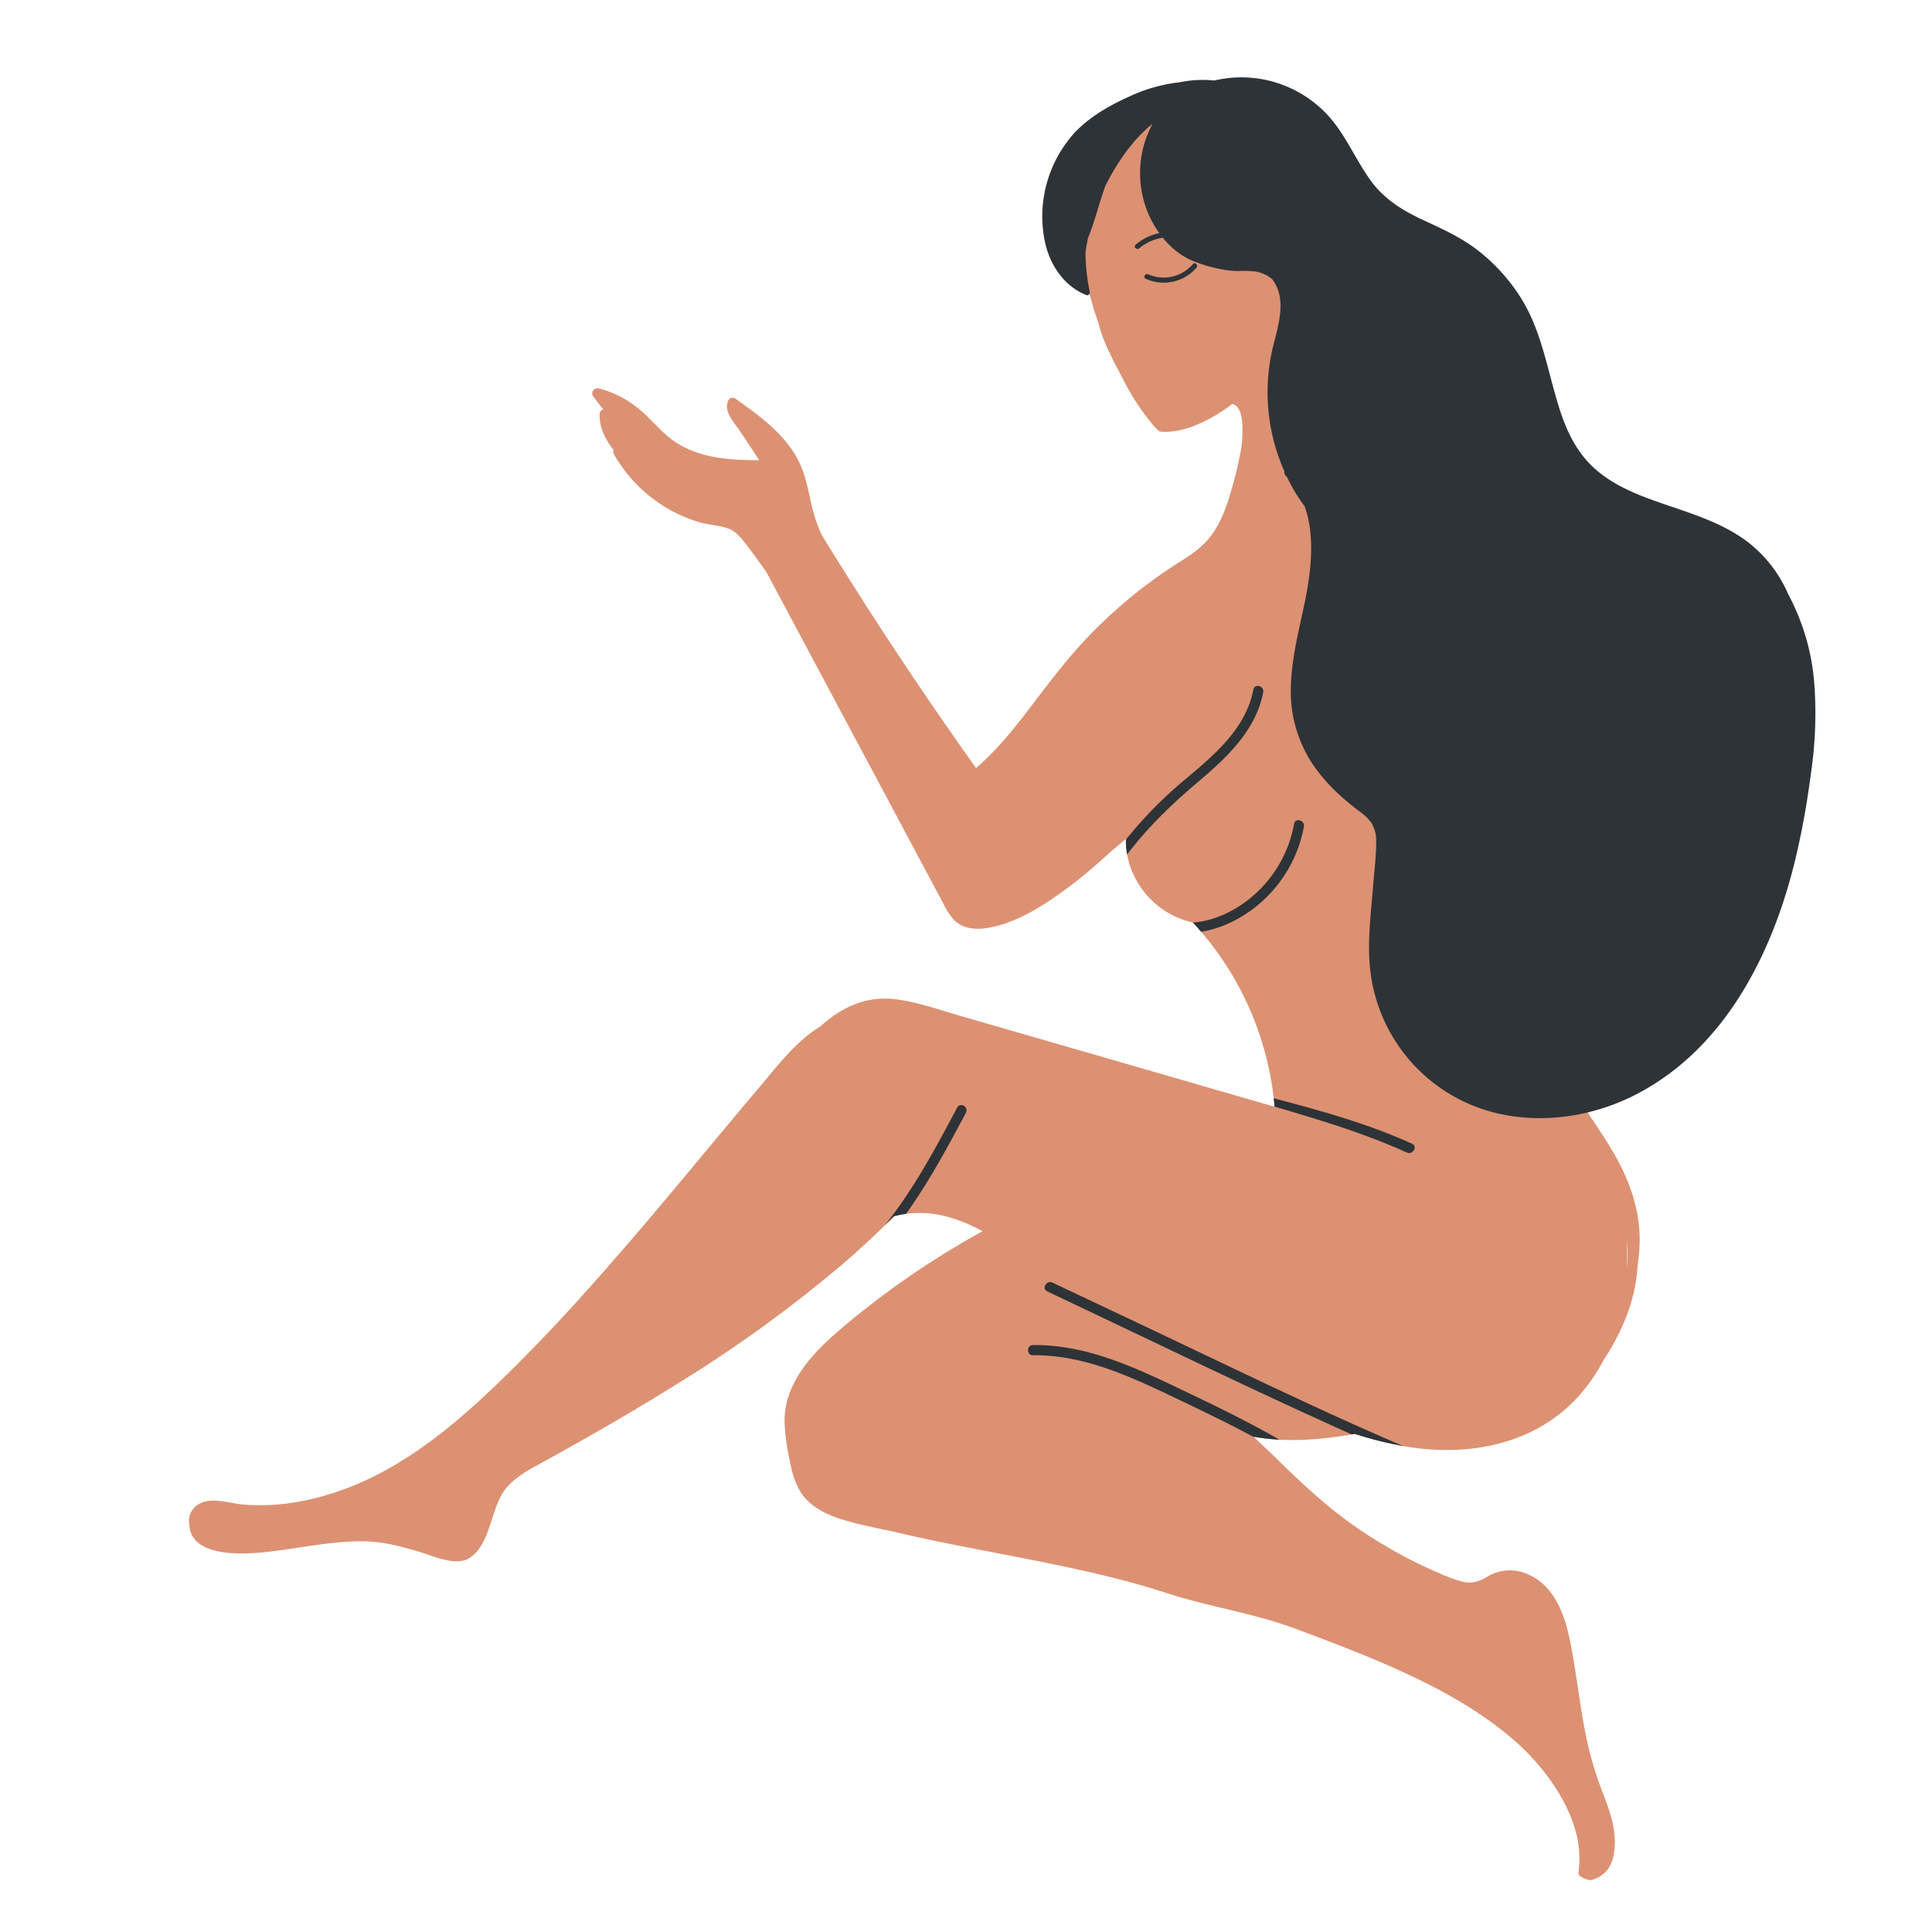 <?xml version="1.0" encoding="UTF-8"?> <svg xmlns="http://www.w3.org/2000/svg" xmlns:xlink="http://www.w3.org/1999/xlink" id="Layer_1" data-name="Layer 1" viewBox="0 0 600 600"> <defs> <style>.cls-1{fill:none;}.cls-2{fill:#dc9172;}.cls-3{clip-path:url(#clip-path);}.cls-4{fill:#2e3337;}</style> <clipPath id="clip-path"> <path class="cls-1" d="M500.16,356.41c-2.11-3.47-4.39-6.85-6.66-10.24-16.44-32.39-25.75-67.87-31.88-103.54-3-17.3-4.93-35-10.76-51.61a90.74,90.74,0,0,0-11.44-22.61c-5.11-7.21-11.13-13.77-15.77-21.31-9.4-15.3-10.43-33.61-8.14-51a60.67,60.67,0,0,0,3.73-35c-2.42-12.5-9.58-25.26-21.37-31-5.88-2.89-12.22-3.41-18.58-3.1-2.42-1.69-5.45-1.1-8.1-.32A33.26,33.26,0,0,0,363,30.34,40.85,40.85,0,0,0,350,43.9a61.43,61.43,0,0,0-7.23,19.5C341.38,70.17,341.22,77,341,83.83s-.84,14.16-5.85,19.25a1.6,1.6,0,0,0,.7,2.65,44,44,0,0,0,9.37.71c.05,1.47.11,2.93.16,4.39.07,1.77-.19,4,.64,5.65.68,1.34,1.85,1.36,2.82,2.26.62.57.2,1.11.12,1.93a3.23,3.23,0,0,0,.31,2c.67,1.32,2.15,1.83,2.84,3.15s1,3,1.7,4.4c1.43,2.68,4.21,3.82,7.12,4,6.49.31,13.43-3,18.71-6.5,1.06-.69,2.08-1.43,3.08-2.19l.12.07c2,.65,2.57,3,2.83,4.85a31.6,31.6,0,0,1-.32,9.26,104.94,104.94,0,0,1-3.68,15,37,37,0,0,1-6.37,12.73c-3.41,4.08-8.2,6.55-12.54,9.47a154.22,154.22,0,0,0-23.55,19.56c-6.95,7.06-12.9,14.9-18.88,22.78-5.23,6.88-10.68,13.73-17.24,19.37q-25.2-35.38-47.95-72.43a48.89,48.89,0,0,1-3-8.72c-1.2-5-1.95-10.06-4.39-14.67-4.31-8.14-12.09-13.72-19.43-18.94a1.58,1.58,0,0,0-2.16.57c-1.66,3.46,2,7.07,3.79,9.8l5.8,8.78c-8.79,0-18.05-.55-25.61-5.36-4.35-2.77-7.51-6.94-11.39-10.26a32.1,32.1,0,0,0-12.83-6.68c-1.24-.32-2.64,1.16-1.79,2.33,1,1.43,2.12,2.82,3.19,4.22a1.48,1.48,0,0,0-1.14,1.45c-.11,4.21,1.82,7.93,4.37,11.14a1.45,1.45,0,0,0,.1,1.33,45.49,45.49,0,0,0,26.21,21c3,.93,6.34,1,9.32,2.06s5.08,4.39,7,6.89c1.66,2.2,3.26,4.44,4.84,6.69L290,275.06q1.58,3,3.16,5.92a18.44,18.44,0,0,0,3.41,5c2.56,2.36,6.11,2.75,9.44,2.29,7.5-1,14.73-5,20.9-9.22,6.65-4.53,12.66-9.9,18.75-15.15,1.33-1.14,2.68-2.25,4-3.38-.26,10.32,6.23,20.11,15.73,24.31a29.89,29.89,0,0,0,5.1,1.69,96.35,96.35,0,0,1,25.34,57.19l-34.53-10-41.8-12.08-21.28-6.15c-6.63-1.91-13.32-4.32-20.18-5.16-9.18-1.12-16.91,2.63-23.21,8.4-.15.1-.31.18-.46.27-7.79,4.92-13.55,12.82-19.45,19.74C221.79,354.24,209,370,195.79,385.34s-26.54,30.18-41,44.1c-13.81,13.27-29,25.91-47.15,32.77-10.3,3.9-21.37,6-32.39,5-4.37-.38-10.43-2.68-14.29.44a6,6,0,0,0-2.14,6c.51,8.86,13.18,9.08,19.59,8.69,11.5-.7,22.79-3.77,34.35-3.68,6,.05,11.29,1.48,17,3.12,4.65,1.34,11.73,4.8,16,2.09,6.91-4.36,6.5-16.14,11.67-22,3.5-4,8.46-6.26,13-8.79s9.1-5.08,13.63-7.67c9.1-5.2,18.11-10.53,27-16.1A417.57,417.57,0,0,0,261.19,393q8.55-7.32,16.49-15.31a31.9,31.9,0,0,1,15.83,0,47.66,47.66,0,0,1,11.62,4.69,265.77,265.77,0,0,0-30.82,19.83c-5.2,3.89-10.31,7.93-15.17,12.24a56.85,56.85,0,0,0-11.32,12.86,28.05,28.05,0,0,0-4,17.24,86.43,86.43,0,0,0,1.61,9.7,28.46,28.46,0,0,0,2.82,8.47c2.68,4.68,7.52,7.29,12.49,8.91,5.94,1.93,12.2,3,18.27,4.39,27.34,6.41,56.66,10.05,83.37,18.73,13.35,4.35,26.61,6.12,39.77,11,12.19,4.55,24.4,9.17,36.17,14.73,11.17,5.28,22,11.5,31.43,19.56,9.11,7.8,17.94,19.43,20.27,31.55a34.4,34.4,0,0,1,.19,10.23c-.13.89,3.06,2.35,4.16,2,4.55-1.37,7.21-4.74,7.13-12.11-.05-5.12-1.85-10-3.65-14.74a110.54,110.54,0,0,1-4.75-15.3c-2.38-10.57-3.34-21.4-5.49-32-1.73-8.58-5.11-17.86-14-21.13a13.53,13.53,0,0,0-11.86,1.21c-2.62,1.53-4.72,2.14-7.74,1.41a47.67,47.67,0,0,1-7.4-2.75,146.17,146.17,0,0,1-26.27-14.71c-8.55-6-16.1-13.09-23.56-20.39-2.47-2.41-5-4.8-7.5-7.13,10.42,1.9,21.06.94,31.49-.86a113.3,113.3,0,0,0,15.93,3.93c19.46,3.21,40.05-.6,53.67-15.79A55.67,55.67,0,0,0,498,422.4c4.83-7.35,8.56-15.45,10-24.17a49.67,49.67,0,0,0,.54-5.18,52.27,52.27,0,0,0,.67-8.1C509.2,374.59,505.46,365.16,500.16,356.41Zm5.27,36.14c0,.26-.07.52-.11.78a84.17,84.17,0,0,0-.23-8.55A41.13,41.13,0,0,1,505.43,392.55Z"></path> </clipPath> </defs> <title>element</title> <path class="cls-2" d="M500.16,356.41c-2.11-3.47-4.39-6.85-6.66-10.24-16.44-32.39-25.75-67.87-31.88-103.54-3-17.3-4.93-35-10.76-51.61a90.74,90.74,0,0,0-11.44-22.61c-5.11-7.21-11.13-13.77-15.77-21.31-9.4-15.3-10.43-33.61-8.14-51a60.67,60.67,0,0,0,3.73-35c-2.42-12.5-9.58-25.26-21.37-31-5.88-2.89-12.22-3.41-18.58-3.1-2.42-1.69-5.45-1.1-8.1-.32A33.26,33.26,0,0,0,363,30.34a39.48,39.48,0,0,0-10.48,9.85,51.8,51.8,0,0,0-13.82,23.55,56,56,0,0,0-1.91,12.73,57.67,57.67,0,0,0,2.41,17.83c.25.87.5,1.75.74,2.62a40.55,40.55,0,0,1,1.51,4.6,39.1,39.1,0,0,0,1.77,5c1.65,3.88,3.64,7.65,5.6,11.33a73.26,73.26,0,0,0,9.69,14.63c.37.42.79.82,1.21,1.23a2,2,0,0,0,1.23.39h0c6.49.31,13.43-3,18.71-6.5,1.06-.69,2.08-1.43,3.08-2.19l.12.07c2,.65,2.57,3,2.83,4.85a35.11,35.11,0,0,1-.64,11.08c-.47,2.52-1.06,5-1.72,7.48-1.67,6.22-3.64,13.21-8,18.46-3.41,4.08-8.2,6.55-12.54,9.47a154.22,154.22,0,0,0-23.55,19.56c-6.95,7.06-12.9,14.9-18.88,22.78-5.23,6.88-10.68,13.73-17.24,19.37q-25.2-35.38-47.95-72.43a48.89,48.89,0,0,1-3-8.72c-1.2-5-1.95-10.06-4.39-14.67-4.31-8.14-12.1-13.73-19.43-18.94a1.45,1.45,0,0,0-2.16.57c-1.66,3.46,2,7.07,3.79,9.8l5.8,8.78c-8.79,0-18.05-.55-25.61-5.36-4.35-2.77-7.51-6.94-11.39-10.26a32.1,32.1,0,0,0-12.83-6.68c-1.24-.32-2.64,1.16-1.79,2.33,1,1.43,2.12,2.82,3.19,4.22a1.48,1.48,0,0,0-1.14,1.45c-.11,4.21,1.82,7.93,4.37,11.14a1.45,1.45,0,0,0,.1,1.33,45.49,45.49,0,0,0,26.21,21c3,.93,6.34,1,9.32,2.06s5.08,4.39,7,6.89c1.66,2.2,3.26,4.44,4.84,6.69L290,275.06q1.58,3,3.16,5.92a18.44,18.44,0,0,0,3.41,5c2.56,2.36,6.11,2.75,9.44,2.29,10.08-1.38,19.67-8.1,26.85-13.52,3.86-2.91,7.5-6.08,11.08-9.33,1.87-1.69,3.82-3.28,5.73-4.9-.26,10.32,6.23,20.11,15.73,24.31a29.89,29.89,0,0,0,5.1,1.69,96.35,96.35,0,0,1,25.34,57.19l-34.53-10-41.8-12.08-21.28-6.15c-6.63-1.91-13.32-4.32-20.18-5.16-9.18-1.12-16.91,2.63-23.21,8.4-.15.1-.31.18-.46.27-7.79,4.92-13.55,12.82-19.45,19.74C221.79,354.24,209,370,195.79,385.34s-26.54,30.18-41,44.1c-13.81,13.27-29,25.91-47.15,32.77-10.3,3.9-21.37,6-32.39,5-4.37-.38-10.43-2.68-14.29.44a6,6,0,0,0-2.14,6c.51,8.86,13.18,9.08,19.59,8.69,11.5-.7,22.79-3.77,34.35-3.68,6,.05,11.29,1.48,17,3.12,4.65,1.34,11.73,4.8,16,2.09,6.91-4.36,6.5-16.14,11.67-22,3.5-4,8.46-6.26,13-8.79s9.11-5.08,13.63-7.67c9.1-5.2,18.11-10.53,27-16.1A417.57,417.57,0,0,0,261.19,393q8.55-7.32,16.49-15.31a31.9,31.9,0,0,1,15.83,0,47.66,47.66,0,0,1,11.62,4.69,265.77,265.77,0,0,0-30.82,19.83c-5.2,3.89-10.31,7.93-15.17,12.24-5.5,4.87-10.68,10.36-13.57,17.27a24.88,24.88,0,0,0-1.91,10.18,68.58,68.58,0,0,0,1.76,12.35,28.46,28.46,0,0,0,2.82,8.47c2.68,4.67,7.52,7.29,12.49,8.91,5.94,1.93,12.2,3,18.27,4.39,27.34,6.41,56.66,10.05,83.37,18.73,13.35,4.35,26.61,6.12,39.77,11,12.19,4.55,24.4,9.17,36.17,14.73,11.17,5.28,22,11.5,31.43,19.56,9.11,7.8,17.94,19.43,20.27,31.55a34.4,34.4,0,0,1,.19,10.23c-.13.89,3.06,2.35,4.16,2,4.55-1.37,7.21-4.74,7.13-12.11-.05-5.12-1.85-10-3.65-14.74a110.54,110.54,0,0,1-4.75-15.3c-2.38-10.57-3.34-21.4-5.49-32-1.73-8.58-5.11-17.86-14-21.13a13.53,13.53,0,0,0-11.86,1.21c-2.62,1.53-4.72,2.14-7.74,1.41a47.67,47.67,0,0,1-7.4-2.75,146.17,146.17,0,0,1-26.27-14.71c-8.55-6-16.1-13.09-23.56-20.39-2.47-2.41-5-4.8-7.5-7.13,10.42,1.9,21.06.94,31.49-.86a113.3,113.3,0,0,0,15.93,3.93c19.46,3.21,40.05-.6,53.67-15.79A55.67,55.67,0,0,0,498,422.4c4.83-7.35,8.56-15.45,10-24.17a47.12,47.12,0,0,0,.55-5.18,52.27,52.27,0,0,0,.67-8.1C509.2,374.59,505.46,365.16,500.16,356.41Zm5.27,36.14c0,.26-.07.52-.11.78a84.17,84.17,0,0,0-.23-8.55A41.13,41.13,0,0,1,505.43,392.55Z"></path> <g class="cls-3"> <path class="cls-4" d="M389.24,214.17c-2.28,11.93-11.86,20.05-20.69,27.48a129.93,129.93,0,0,0-24.41,26.51c-1.15,1.69,1.6,3.28,2.74,1.6,7.12-10.53,15.92-19.11,25.58-27.27,8.7-7.36,17.6-15.8,19.84-27.48C392.68,213,389.62,212.16,389.24,214.17Z"></path> <path class="cls-4" d="M401.89,255.86A38.6,38.6,0,0,1,388.2,279c-8.15,6.63-19.79,10.33-29.58,5.1-1.79-1-3.4,1.78-1.6,2.74,10.62,5.67,23,2.33,32.2-4.64a41.37,41.37,0,0,0,15.72-25.46C405.3,254.71,402.24,253.85,401.89,255.86Z"></path> <path class="cls-4" d="M438.53,355.19c-17.38-7.87-35.29-12-54.38-17.15-2-.53-2.48,1.38-.53,2,18.79,5.71,36.19,10.15,53.31,17.9C438.77,358.76,440.38,356,438.53,355.19Z"></path> <path class="cls-4" d="M297.24,344c-10.21,19.23-21,39.39-38.87,52.61-1.62,1.2,0,3.95,1.6,2.73,18.39-13.58,29.5-34,40-53.74C300.94,343.75,298.2,342.15,297.24,344Z"></path> <path class="cls-4" d="M457.25,457.91c-34.56-13.51-67.88-30-101.41-45.88l-29-13.71c-1.83-.86-3.44,1.87-1.6,2.74,34.11,16.11,68,32.75,102.56,48,9.47,4.17,19,8.18,28.64,11.94C458.31,461.7,459.13,458.64,457.25,457.91Z"></path> <path class="cls-4" d="M426.32,468.38c-11-10.59-23.94-18.79-37.38-25.9-6.7-3.55-13.52-6.85-20.36-10.12-7.07-3.38-14.15-6.8-21.51-9.52-8.44-3.12-17.26-5.22-26.3-5.12-2,0-2,3.2,0,3.17,15.92-.19,30.6,6.75,44.66,13.47,13.23,6.32,26.51,12.7,38.83,20.7a131.24,131.24,0,0,1,19.82,15.56C425.54,472,427.79,469.8,426.32,468.38Z"></path> </g> <path class="cls-4" d="M563.47,212.59a70.31,70.31,0,0,0-8.17-28.14,40.81,40.81,0,0,0-12.82-16.36c-9.57-7.13-21.55-9.71-32.46-14-5.48-2.18-10.89-4.92-15.24-9-4.79-4.46-7.8-10.27-9.89-16.4-4.21-12.32-5.66-25.44-12.84-36.61A57.38,57.38,0,0,0,459,77.78c-5.41-4.2-11.49-6.87-17.65-9.74-6.36-3-11.84-6.54-15.94-12.35C421.61,50.33,418.88,44.3,415,39a36.53,36.53,0,0,0-37.88-14,36,36,0,0,0-10.78.55A50.2,50.2,0,0,0,350.66,30c-6.13,2.79-12.36,6.3-17,11.29a38.66,38.66,0,0,0-9,34.5c1.67,6.9,6,13.19,12.77,15.87.6.24,1.08-.45,1-1a63.11,63.11,0,0,1-1.32-12.25c.2-1.52.47-3,.79-4.52,2.13-5.18,3.41-10.79,5.35-16.09,3.62-7.25,8.45-14.36,14.7-19.38a32.21,32.21,0,0,0-.71,29.29c2.7,5.57,7.11,10.65,12.86,13.17a45.36,45.36,0,0,0,9.62,2.81,25.84,25.84,0,0,0,5.19.48,26.44,26.44,0,0,1,5.41.22,10.9,10.9,0,0,1,4.76,2.3c4.89,6.34,1.66,15,0,22.07a60.5,60.5,0,0,0,3.82,37.67,1.43,1.43,0,0,0,.41,1.31c.16.16.28.33.43.49.57,1.18,1.17,2.35,1.81,3.49a52.36,52.36,0,0,0,3.62,5.51c3.47,9.7,1.86,21.3-.23,31.09-1.78,8.37-3.92,16.78-4.06,25.38a40.64,40.64,0,0,0,6,22.39c3.92,6.31,9.27,11.32,15.15,15.77a16.18,16.18,0,0,1,3.86,3.66,10.86,10.86,0,0,1,1.49,6.21c0,4.29-.57,8.62-.9,12.89-.69,9-2,18.18-.87,27.17a51.56,51.56,0,0,0,39.53,44c14.67,3.36,30.37.76,43.6-6.24C536.64,324.77,551.21,294.49,558,265c1.93-8.39,3.39-16.89,4.49-25.42A126.76,126.76,0,0,0,563.47,212.59Z"></path> <path class="cls-4" d="M370.47,82a11.9,11.9,0,0,1-13.87,3.2c-.92-.43-1.73.94-.8,1.37a13.48,13.48,0,0,0,15.79-3.45C372.23,82.37,371.12,81.25,370.47,82Z"></path> <path class="cls-4" d="M369.21,73.11A16.59,16.59,0,0,0,352.67,76c-.78.66.35,1.78,1.12,1.12a15,15,0,0,1,15-2.46C369.74,75,370.15,73.48,369.21,73.11Z"></path> </svg> 